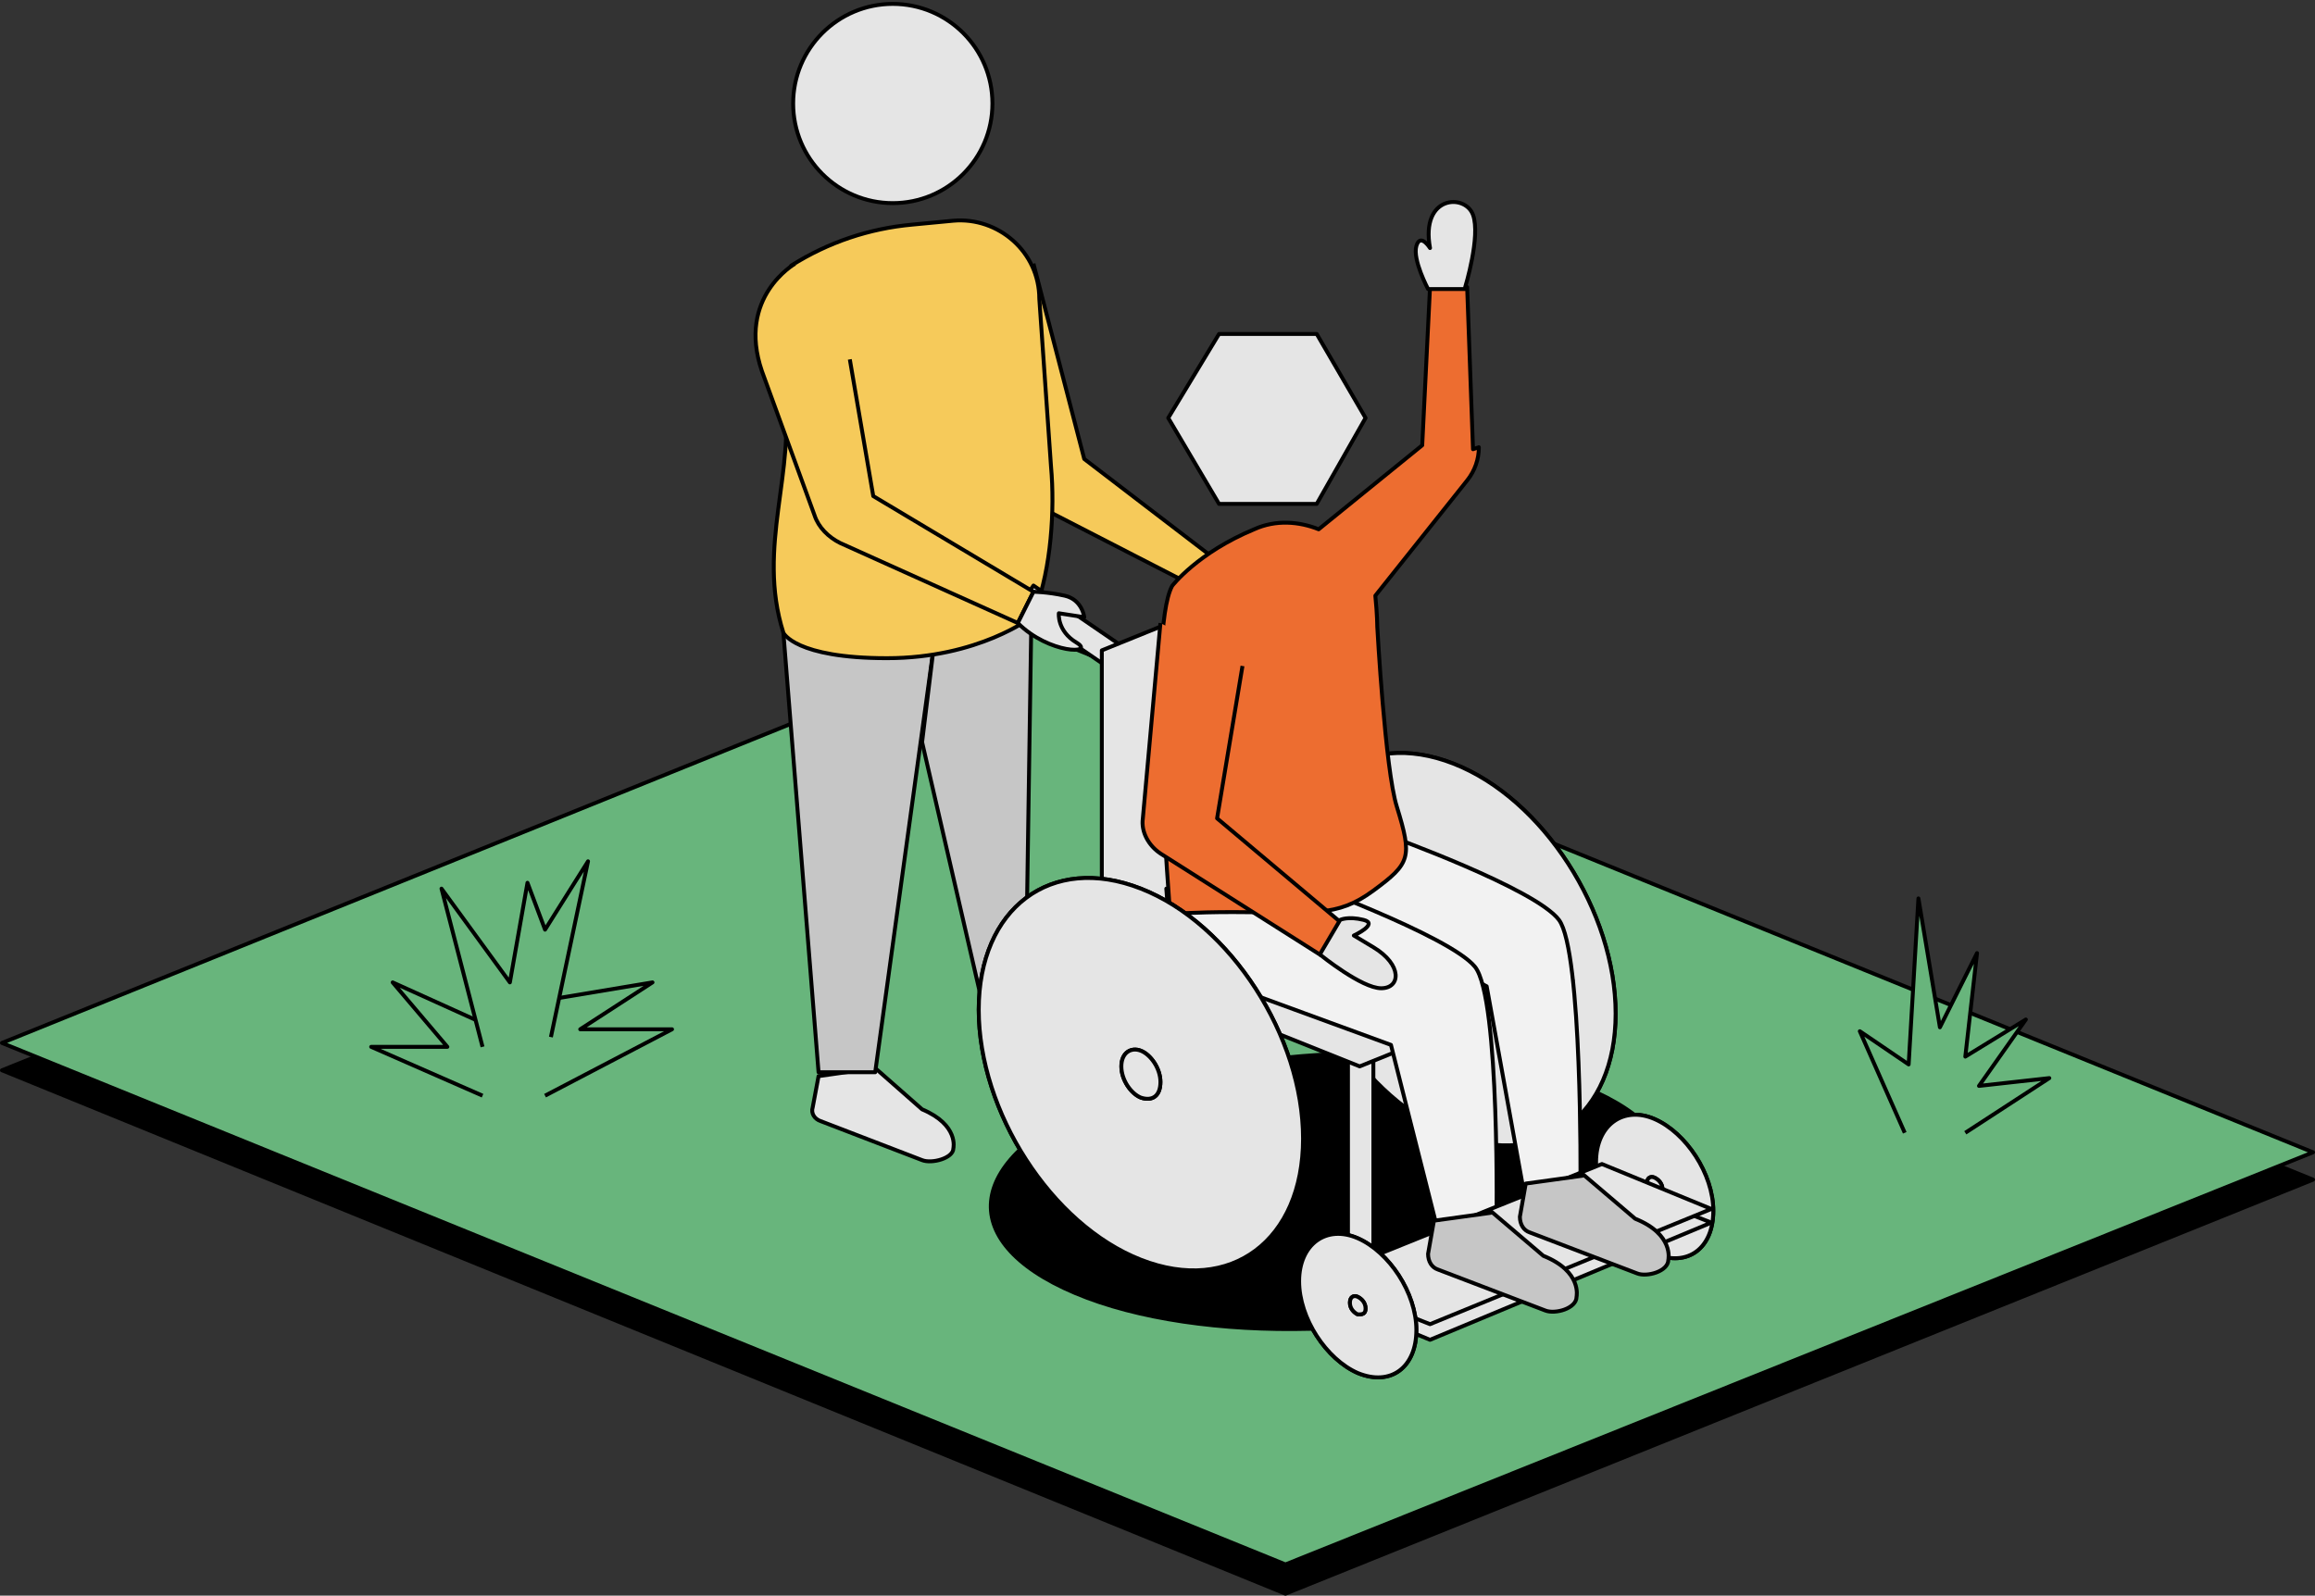 <?xml version="1.0" encoding="UTF-8"?> <svg xmlns="http://www.w3.org/2000/svg" id="b" version="1.1" viewBox="0 0 118.5 81.7"><rect x="0" y="0" width="118.5" height="81.7" fill="#333333" stroke="none"/><defs><style> .st0 { fill: #f2f2f2; } .st0, .st1, .st2, .st3, .st4, .st5, .st6, .st7, .st8 { stroke: #000; stroke-linejoin: round; } .st0, .st1, .st2, .st3, .st4, .st6, .st7, .st8 { stroke-width: .2px; } .st1 { fill: none; } .st2 { fill: #f6ca5a; } .st3 { fill: #c6c6c6; } .st4, .st5 { fill: #e5e5e5; } .st5 { stroke-width: .2px; } .st7 { fill: #ed6d30; } .st8 { fill: #68b57c; } </style></defs><g id="c"><g><polygon class="st6" points=".1 54.8 52.5 33.7 118.4 60.4 65.8 81.6 .1 54.8"></polygon><polygon class="st8" points=".1 53.4 52.5 32.2 118.4 59 65.8 80.1 .1 53.4"></polygon><path class="st4" d="M44.7,54.6l2.5,2.2c1.9.8,1.6,2,1.6,2,0,.5-1.1.8-1.6.6l-5.2-2c-.3-.1-.5-.4-.4-.7l.3-1.6,2.8-.4h0Z"></path><polygon class="st3" points="41.9 54.9 40.1 32.4 47.8 33.1 44.8 54.9 41.9 54.9"></polygon><polygon class="st3" points="52.8 31.2 52.5 51 50.2 51 47.2 38 47.8 33.1 52.8 31.2"></polygon><path class="st2" d="M50.7,20.1l2.5,5.5c.1.3.4.5.7.7l7,3.6,1-1.5-6.4-4.9-2.6-10"></path><path class="st2" d="M52.8,31.6s-2.7,2.1-7.4,2.1-5.3-1.3-5.3-1.3c-1.4-4.4.7-8.4,0-12.3l.4-6.5h0c1.9-1.2,4-1.9,6.2-2.1l2.1-.2c2.3-.2,4.4,1.6,4.4,4h0c0,0,.6,8.6.6,8.6.2,2.2,0,5.2-.8,7.3l-.2.5Z"></path><path d="M81.2,55.6c6.3,2.6,5.7,7.1-1.5,10.1s-18.3,3.3-24.7.6-5.7-7.2,1.5-10.1,18.4-3.2,24.7-.6Z"></path><g><g><g><path class="st4" d="M74.4,58.1c4.6,1.8,8.3-1,8.3-6.2s-3.7-11-8.3-12.8-8.3,1-8.3,6.2,3.7,11,8.3,12.8Z"></path><path class="st4" d="M74.4,58.1c4.6,1.8,8.3-1,8.3-6.2s-3.7-11-8.3-12.8-8.3,1-8.3,6.2,3.7,11,8.3,12.8Z"></path></g><g><path class="st4" d="M74.4,49.7c.6.2,1-.1,1-.8s-.5-1.4-1-1.6-1,.1-1,.8.5,1.4,1,1.6Z"></path><path class="st4" d="M74.4,49.7c.6.2,1-.1,1-.8s-.5-1.4-1-1.6-1,.1-1,.8.5,1.4,1,1.6Z"></path></g></g><g><line class="st1" x1="69.6" y1="65.5" x2="69.6" y2="54.3"></line><rect class="st4" x="69" y="54.3" width="1.3" height="11.2"></rect></g><g><g><path class="st4" d="M84.7,64.2c1.7.7,3-.3,3-2.2s-1.4-4-3-4.7-3,.3-3,2.2,1.4,4,3,4.7Z"></path><path class="st4" d="M84.7,64.2c1.7.7,3-.3,3-2.2s-1.4-4-3-4.7-3,.3-3,2.2,1.4,4,3,4.7Z"></path></g><g><path class="st4" d="M84.7,61.2c.2,0,.4,0,.4-.3s-.2-.5-.4-.6-.4,0-.4.3.2.5.4.6Z"></path><path class="st4" d="M84.7,61.2c.2,0,.4,0,.4-.3s-.2-.5-.4-.6-.4,0-.4.3.2.5.4.6Z"></path></g></g><polygon class="st4" points="69.6 54.6 80.5 50.2 68.1 45.2 57.1 49.6 69.6 54.6"></polygon><g><line class="st1" x1="56.8" y1="33.5" x2="52.5" y2="30.5"></line><rect class="st5" x="54" y="29.4" width="1.3" height="5.2" transform="translate(-2.6 59) rotate(-55.6)"></rect></g><polygon class="st4" points="56.4 45.2 56.4 33.3 60.6 31.6 60.6 48.5 56.4 45.2"></polygon><path class="st0" d="M71.1,42.8s7.5,2.7,8.7,4.3,1.1,13.4,1.1,13.4l-2.9.5-1.9-10.5-7.4-3.9,2.4-3.8h0Z"></path><path class="st0" d="M66.2,45s8,2.9,9.3,4.5,1.1,13.4,1.1,13.4l-2.9.5-2.5-9.9-11.2-4.1-.3-3.9,6.5-.5h0Z"></path><path class="st7" d="M75.4,23l-.3-8.3h-1.9l-.4,8.1-5.3,4.3c-1-.4-2.2-.5-3.3,0-2.9,1.2-4.2,2.9-4.2,2.9-1.3,2.4-.1,16.8-.1,16.8,0,0,1.2-.1,3.2-.1,4.1,0,5.3.3,7.2-1.1,1.9-1.4,2-1.7,1.2-4.3-.6-1.9-1-9.2-1-9.2,0,0,0-.6-.1-1.6l4.7-5.9c.4-.5.6-1.1.6-1.7h0Z"></path><path class="st7" d="M63.6,34.1l-1.3,7.8,6.3,5.3-1,1.7-8.2-5.2c-.6-.4-1-1.1-.9-1.8l.9-10"></path><g><g><path class="st4" d="M58.4,64.5c4.6,1.8,8.3-1,8.3-6.2s-3.7-11-8.3-12.8-8.3,1-8.3,6.2,3.7,11,8.3,12.8Z"></path><path class="st4" d="M58.4,64.5c4.6,1.8,8.3-1,8.3-6.2s-3.7-11-8.3-12.8-8.3,1-8.3,6.2,3.7,11,8.3,12.8Z"></path></g><g><path class="st4" d="M58.4,56.2c.6.2,1-.1,1-.8s-.5-1.4-1-1.6-1,.1-1,.8.5,1.4,1,1.6Z"></path><path class="st4" d="M58.4,56.2c.6.2,1-.1,1-.8s-.5-1.4-1-1.6-1,.1-1,.8.5,1.4,1,1.6Z"></path></g></g><polygon class="st4" points="67.4 66.2 73.2 68.6 87.6 62.6 82 60.4 67.4 66.2"></polygon><polygon class="st4" points="67.4 65.5 73.2 67.8 87.6 61.9 82 59.6 67.4 65.5"></polygon><path class="st3" d="M81,60.1l2.7,2.3c2,.8,1.7,2.1,1.7,2.1,0,.6-1.1.9-1.6.7l-5.5-2.1c-.3-.1-.5-.4-.5-.8l.3-1.7,2.9-.4Z"></path><path class="st3" d="M76.3,62l2.7,2.3c2,.8,1.7,2.1,1.7,2.1,0,.6-1.1.9-1.6.7l-5.5-2.1c-.3-.1-.5-.4-.5-.8l.3-1.7s2.9-.4,2.9-.4Z"></path><polygon class="st4" points="67.4 17.1 62.4 17.1 59.8 21.4 62.4 25.8 67.4 25.8 69.9 21.4 67.4 17.1"></polygon><g><g><path class="st4" d="M69.5,70.3c1.7.7,3-.3,3-2.2s-1.4-4-3-4.7-3,.3-3,2.2,1.4,4,3,4.7Z"></path><path class="st4" d="M69.5,70.3c1.7.7,3-.3,3-2.2s-1.4-4-3-4.7-3,.3-3,2.2,1.4,4,3,4.7Z"></path></g><g><path class="st4" d="M69.5,67.3c.2,0,.4,0,.4-.3s-.2-.5-.4-.6-.4,0-.4.3.2.5.4.6Z"></path><path class="st4" d="M69.5,67.3c.2,0,.4,0,.4-.3s-.2-.5-.4-.6-.4,0-.4.3.2.5.4.6Z"></path></g></g><path class="st4" d="M67.6,48.9s2.1,1.7,3.1,1.7,1.1-1.2-.4-2.1l-1-.6s1.3-.6.5-.8-1.2,0-1.2,0l-1,1.7h0Z"></path></g><path class="st4" d="M75,14.7s.8-2.6.4-3.7-2.7-1-2.2,1.7c0,0-.5-.8-.7-.1s.6,2.2.6,2.2c0,0,1.9,0,1.9,0Z"></path><g><polyline class="st8" points="27.9 56.1 34.4 52.7 29.7 52.7 33.4 50.3 28.6 51.1"></polyline><polyline class="st8" points="24.3 52.2 20.1 50.3 22.9 53.6 19 53.6 24.7 56.1"></polyline><polyline class="st8" points="28.2 53.1 30.1 44.1 27.9 47.6 27 45.2 26.1 50.3 22.6 45.5 24.7 53.6"></polyline></g><path class="st2" d="M40.7,13.5s-3,1.7-1.7,5.5l2.7,7.4c.2.6.7,1.1,1.3,1.4l9.1,4.1.8-1.6-8.2-4.9-1.2-7"></path><path class="st4" d="M52.9,30.3s.7,0,1.6.2,1,1.1,1,1.1l-1.3-.2s-.1.9.9,1.5-1.4.6-3-1c0,0,.8-1.6.8-1.6Z"></path><circle class="st4" cx="45.7" cy="5.3" r="5.1"></circle><polyline class="st8" points="100.6 58 104.9 55.2 101.3 55.6 103.7 52.2 100.6 54.1 101.2 48.8 99.3 52.6 98.2 46 97.7 54.5 95.2 52.8 97.5 58"></polyline></g></g></svg> 